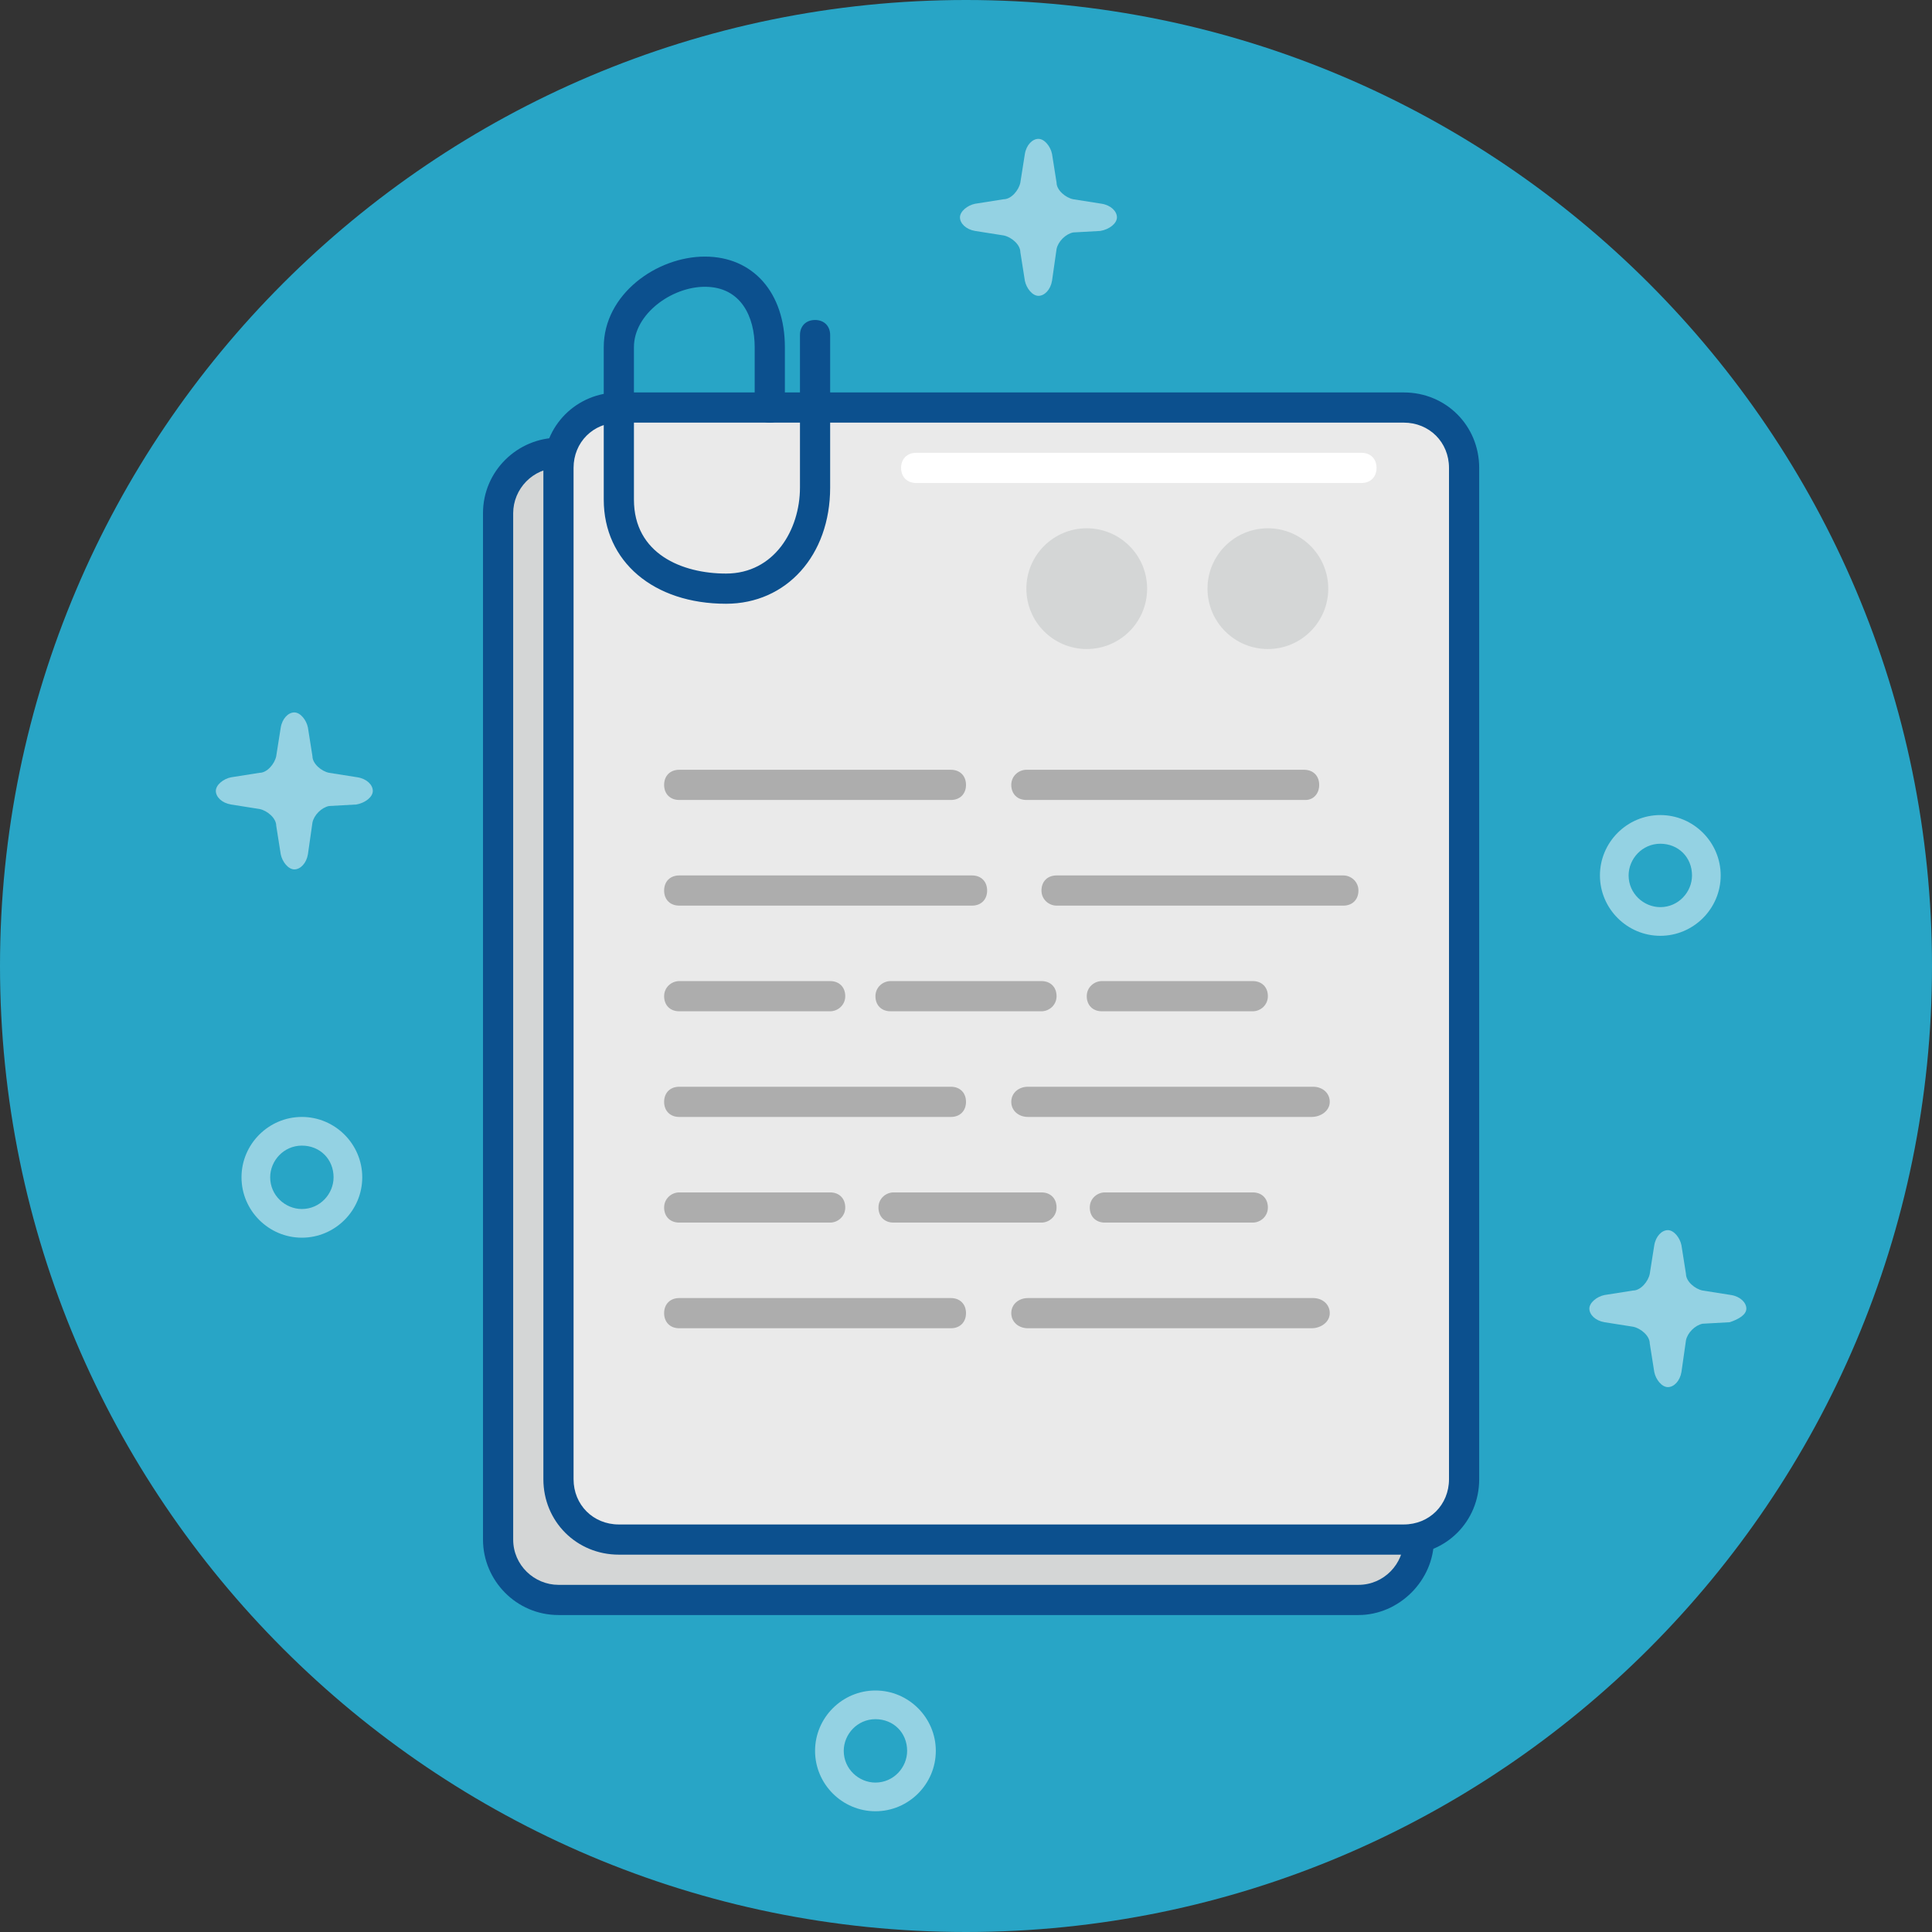 <svg xmlns="http://www.w3.org/2000/svg" xmlns:xlink="http://www.w3.org/1999/xlink" x="0px" y="0px" viewBox="0 0 128 128" style="enable-background:new 0 0 128 128;" xml:space="preserve"><rect x="0" y="0" width="128" height="128" fill="#333333" stroke="none"/><style type="text/css">	.st0{fill:#28A5C6;}	.st1{opacity:0.5;fill:#FFFFFF;}	.st2{fill:#D4D6D6;}	.st3{fill:#0C508E;}	.st4{fill:#EAEAEA;}	.st5{fill:#ADADAD;}	.st6{fill:#FFFFFF;}</style><g>	<path class="st0" d="M128,64c0,35.3-28.7,64-64,64C28.7,128,0,99.3,0,64S28.7,0,64,0C99.3,0,128,28.7,128,64"></path>	<path class="st1" d="M115.7,86.7c0-0.4-0.4-0.8-1-0.9l-1.9-0.3c-0.5-0.1-1.1-0.6-1.1-1.1l-0.3-1.9c-0.1-0.5-0.5-1-0.9-1  c-0.4,0-0.8,0.4-0.9,1l-0.3,1.9c-0.1,0.5-0.6,1.1-1.1,1.1l-1.9,0.3c-0.5,0.1-1,0.5-1,0.9c0,0.4,0.4,0.8,1,0.9l1.9,0.3  c0.5,0.1,1.1,0.6,1.1,1.1l0.3,1.9c0.1,0.5,0.5,1,0.9,1c0.4,0,0.8-0.4,0.9-1l0.3-2.1c0.1-0.5,0.6-1,1.1-1.1l1.8-0.1  C115.2,87.4,115.7,87.1,115.7,86.7z"></path>	<path class="st1" d="M24.7,52.4c0-0.4-0.4-0.8-1-0.9l-1.9-0.3c-0.5-0.1-1.1-0.6-1.1-1.1l-0.3-1.9c-0.1-0.5-0.5-1-0.9-1  c-0.4,0-0.8,0.4-0.9,1l-0.3,1.9c-0.1,0.5-0.6,1.1-1.1,1.1l-1.9,0.3c-0.5,0.1-1,0.5-1,0.9c0,0.4,0.4,0.8,1,0.9l1.9,0.3  c0.5,0.1,1.1,0.6,1.1,1.1l0.3,1.9c0.1,0.5,0.5,1,0.9,1c0.4,0,0.8-0.4,0.9-1l0.3-2.1c0.1-0.5,0.6-1,1.1-1.1l1.8-0.1  C24.2,53.2,24.7,52.8,24.7,52.4z"></path>	<path class="st1" d="M74,14.4c0-0.4-0.4-0.8-1-0.9l-1.9-0.3c-0.5-0.1-1.1-0.6-1.1-1.1l-0.3-1.9c-0.1-0.5-0.5-1-0.9-1  c-0.4,0-0.8,0.4-0.9,1l-0.3,1.9c-0.1,0.5-0.6,1.1-1.1,1.1l-1.9,0.3c-0.5,0.1-1,0.5-1,0.9c0,0.4,0.4,0.8,1,0.9l1.9,0.3  c0.5,0.1,1.1,0.6,1.1,1.1l0.3,1.9c0.1,0.5,0.5,1,0.9,1c0.4,0,0.8-0.4,0.9-1l0.3-2.1c0.1-0.5,0.6-1,1.1-1.1l1.8-0.1  C73.5,15.2,74,14.8,74,14.4z"></path>	<path class="st1" d="M20,82c-2.2,0-4-1.8-4-4c0-2.2,1.8-4,4-4c2.2,0,4,1.8,4,4C24,80.2,22.2,82,20,82z M20,75.9  c-1.2,0-2.1,1-2.1,2.1c0,1.2,1,2.1,2.1,2.1c1.2,0,2.1-1,2.1-2.1C22.1,76.8,21.2,75.9,20,75.9z"></path>	<path class="st1" d="M110,62c-2.2,0-4-1.8-4-4c0-2.2,1.8-4,4-4c2.2,0,4,1.8,4,4C114,60.2,112.2,62,110,62z M110,55.9  c-1.2,0-2.1,1-2.1,2.1c0,1.2,1,2.1,2.1,2.1c1.2,0,2.1-1,2.1-2.1C112.1,56.8,111.2,55.9,110,55.9z"></path>	<path class="st1" d="M58,120c-2.2,0-4-1.8-4-4c0-2.2,1.8-4,4-4c2.2,0,4,1.8,4,4C62,118.2,60.2,120,58,120z M58,113.9  c-1.2,0-2.1,1-2.1,2.1c0,1.2,1,2.1,2.1,2.1c1.2,0,2.1-1,2.1-2.1C60.1,114.8,59.2,113.9,58,113.9z"></path>	<path class="st2" d="M93.8,101.6c0,2.2-1.8,4-4,4H37.1c-2.2,0-4-1.8-4-4V33.9c0-2.2,1.8-4,4-4h52.7c2.2,0,4,1.8,4,4V101.6z"></path>	<path class="st3" d="M90,107H37c-2.8,0-5-2.3-5-5V34c0-2.8,2.3-5,5-5h53c2.8,0,5,2.3,5,5v68C95,104.7,92.7,107,90,107z M37,31  c-1.7,0-3,1.4-3,3v68c0,1.7,1.4,3,3,3h53c1.7,0,3-1.4,3-3V34c0-1.7-1.4-3-3-3H37z"></path>	<path class="st4" d="M97.2,98.4c0,2.2-1.8,4-4,4H40.5c-2.2,0-4-1.8-4-4V30.7c0-2.2,1.8-4,4-4L93,26.8c2.2,0,4,1.8,4,4L97.2,98.4z"></path>	<path class="st3" d="M93,103H41c-2.8,0-5-2.2-5-5V31c0-2.8,2.2-5,5-5h52c2.8,0,5,2.2,5,5v67C98,100.8,95.8,103,93,103z M41,28  c-1.7,0-3,1.3-3,3v67c0,1.7,1.3,3,3,3h52c1.7,0,3-1.3,3-3V31c0-1.7-1.3-3-3-3H41z"></path>	<path class="st3" d="M48.1,40c-4.8,0-8.1-2.8-8.1-6.9V23c0-3.5,3.5-6,6.7-6c3.2,0,5.3,2.4,5.3,6v4c0,0.6-0.4,1-1,1s-1-0.4-1-1v-4  c0-2-0.9-4-3.3-4c-2.2,0-4.7,1.8-4.7,4v10.1c0,3.6,3.2,4.9,6.1,4.9c3.2,0,4.9-2.9,4.9-5.7V22.2c0-0.6,0.4-1,1-1s1,0.4,1,1v10.1  C55,36.8,52.1,40,48.1,40z"></path>	<path class="st5" d="M63,53H45c-0.6,0-1-0.4-1-1s0.4-1,1-1h18c0.6,0,1,0.4,1,1S63.6,53,63,53z"></path>	<path class="st5" d="M86.5,53H68c-0.6,0-1-0.4-1-1s0.5-1,1-1h18.4c0.6,0,1,0.4,1,1S87,53,86.5,53z"></path>	<path class="st5" d="M64.4,60H45c-0.6,0-1-0.4-1-1s0.4-1,1-1h19.4c0.6,0,1,0.4,1,1S65,60,64.4,60z"></path>	<path class="st5" d="M89,60H70c-0.5,0-1-0.4-1-1s0.4-1,1-1h19c0.5,0,1,0.4,1,1S89.6,60,89,60z"></path>	<path class="st5" d="M55,67H45c-0.6,0-1-0.4-1-1s0.5-1,1-1H55c0.6,0,1,0.4,1,1S55.5,67,55,67z"></path>	<path class="st5" d="M63,74H45c-0.6,0-1-0.4-1-1s0.4-1,1-1h18c0.6,0,1,0.4,1,1S63.6,74,63,74z"></path>	<path class="st5" d="M86.9,74H68.1c-0.6,0-1.1-0.4-1.1-1s0.5-1,1.1-1h18.9c0.6,0,1.1,0.4,1.1,1S87.5,74,86.9,74z"></path>	<path class="st5" d="M69,67H59c-0.6,0-1-0.4-1-1s0.5-1,1-1H69c0.6,0,1,0.4,1,1S69.5,67,69,67z"></path>	<path class="st5" d="M83,67H73c-0.6,0-1-0.4-1-1s0.5-1,1-1H83c0.6,0,1,0.4,1,1S83.5,67,83,67z"></path>	<path class="st5" d="M55,81H45c-0.6,0-1-0.4-1-1s0.5-1,1-1H55c0.6,0,1,0.4,1,1S55.5,81,55,81z"></path>	<path class="st5" d="M63,88H45c-0.6,0-1-0.4-1-1s0.4-1,1-1h18c0.6,0,1,0.4,1,1S63.6,88,63,88z"></path>	<path class="st5" d="M86.9,88H68.1c-0.6,0-1.1-0.4-1.1-1s0.5-1,1.1-1h18.9c0.6,0,1.1,0.4,1.1,1S87.5,88,86.9,88z"></path>	<path class="st5" d="M69,81h-9.8c-0.6,0-1-0.4-1-1s0.5-1,1-1H69c0.6,0,1,0.4,1,1S69.5,81,69,81z"></path>	<path class="st5" d="M83,81h-9.8c-0.6,0-1-0.4-1-1s0.5-1,1-1H83c0.6,0,1,0.4,1,1S83.5,81,83,81z"></path>	<ellipse class="st2" cx="84" cy="39" rx="4" ry="4"></ellipse>	<ellipse class="st2" cx="72" cy="39" rx="4" ry="4"></ellipse>	<path class="st6" d="M90.2,32H60.7c-0.6,0-1-0.4-1-1s0.4-1,1-1h29.5c0.6,0,1,0.4,1,1S90.8,32,90.2,32z"></path></g></svg>
